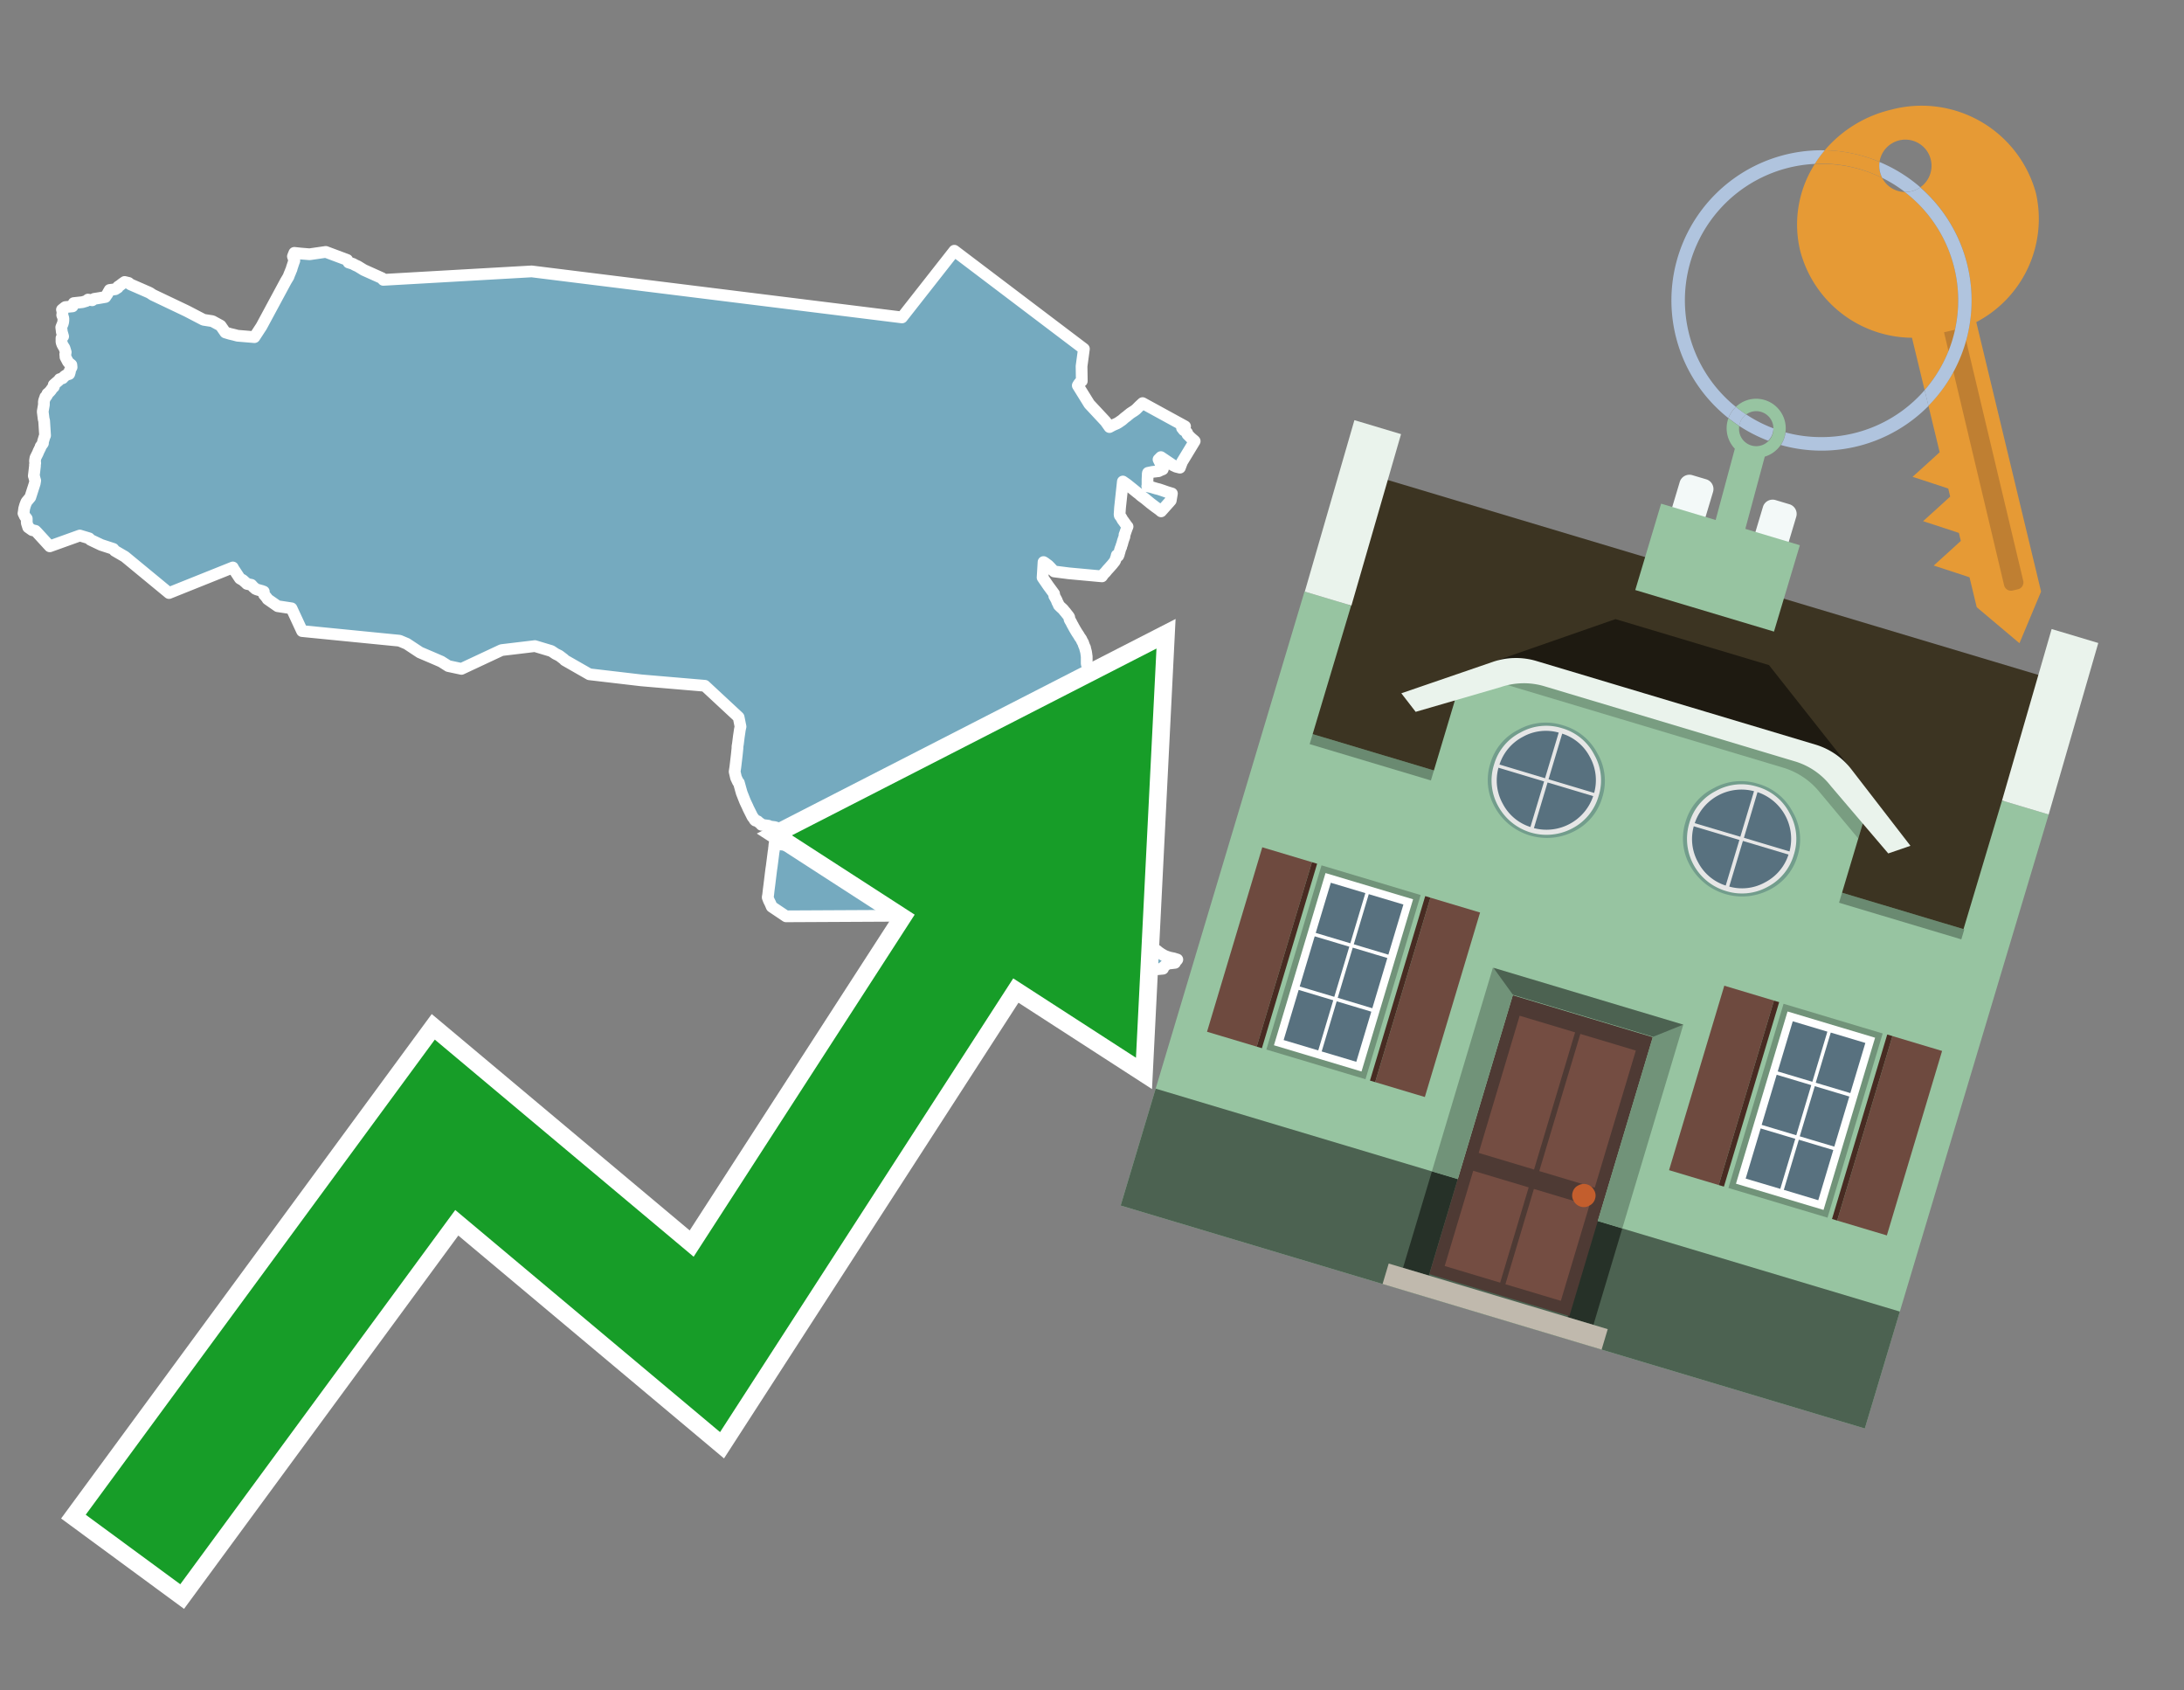 <svg id="Text" xmlns="http://www.w3.org/2000/svg" width="93.05" height="72" viewBox="0 0 93.05 72"><rect x="0" y="0" width="93.05" height="72" fill="#808080" stroke="none"/><polygon points="3.05,15.64 3.04,15.54 2.93,15.45 2.9,15.42 2.79,15.21 2.79,15.18 2.78,15.09 2.79,15.06 2.8,15 2.79,14.97 2.77,14.9 2.74,14.81 2.71,14.77 2.67,14.7 2.65,14.66 2.62,14.57 2.62,14.51 2.62,14.4 2.69,14.33 2.65,14.19 2.63,14.13 2.63,14.09 2.62,14.02 2.61,13.94 2.65,13.84 2.67,13.8 2.68,13.76 2.69,13.73 2.7,13.65 2.7,13.59 2.7,13.56 2.68,13.49 2.66,13.45 2.65,13.42 2.66,13.36 2.66,13.32 2.66,13.28 2.65,13.22 2.64,13.19 2.69,13.15 2.74,13.11 2.78,13.08 3.09,13.05 3.11,13 3.12,12.96 3.14,12.91 3.51,12.87 3.68,12.82 3.75,12.76 3.93,12.79 4.01,12.73 4.2,12.7 4.49,12.65 4.52,12.6 4.57,12.53 4.63,12.42 4.65,12.39 4.67,12.35 4.91,12.32 5.02,12.25 5.03,12.21 5.12,12.15 5.21,12.08 5.31,12.01 5.48,12.05 5.55,12.11 6.33,12.45 6.39,12.48 6.51,12.56 7.96,13.25 8.67,13.62 9.05,13.68 9.4,13.87 9.6,14.16 9.8,14.22 9.97,14.26 10.12,14.3 10.84,14.36 11.14,13.9 12.18,11.97 12.27,11.82 12.29,11.79 12.3,11.76 12.31,11.73 12.33,11.68 12.35,11.63 12.37,11.59 12.39,11.53 12.42,11.47 12.43,11.42 12.44,11.39 12.5,11.21 12.54,11.1 12.52,11.04 12.51,11.01 12.5,10.98 12.48,10.92 12.5,10.87 12.54,10.77 12.82,10.8 13.19,10.83 13.88,10.73 14.79,11.07 14.84,11.15 14.85,11.18 15.04,11.24 15.09,11.27 15.17,11.31 15.24,11.34 15.5,11.5 16.28,11.85 16.31,11.88 16.33,11.92 22.65,11.56 38.43,13.52 40.66,10.68 46.18,14.86 46.08,15.6 46.09,16.23 46.02,16.28 45.97,16.34 45.92,16.42 46.41,17.21 47.1,17.95 47.27,18.19 47.38,18.13 47.44,18.1 47.51,18.07 47.58,18.04 47.65,18 47.81,17.89 47.9,17.81 47.95,17.77 48.02,17.72 48.05,17.69 48.09,17.66 48.15,17.61 48.21,17.57 48.32,17.5 48.4,17.44 48.44,17.4 48.49,17.35 48.55,17.29 48.68,17.17 50.49,18.16 50.36,18.23 50.41,18.29 50.43,18.32 50.52,18.38 50.56,18.41 50.58,18.44 50.59,18.5 50.74,18.65 50.81,18.71 50.87,18.76 50.9,18.79 50.36,19.68 50.27,19.92 50.11,19.88 49.98,19.82 49.46,19.47 49.36,19.57 49.55,19.96 49.54,19.99 49.44,20.03 49.36,20.07 49.1,20.1 48.91,20.14 48.9,20.17 48.9,20.22 48.89,20.42 48.89,20.55 48.89,20.67 48.88,20.71 49.06,20.75 49.26,20.81 49.38,20.84 49.53,20.89 49.73,20.96 49.93,21.02 49.88,21.32 49.47,21.78 49.4,21.72 49.36,21.69 49.22,21.59 49.01,21.43 48.78,21.24 48.63,21.13 48.57,21.08 48.54,21.05 48.46,20.99 48.2,20.78 48,20.62 47.84,20.51 47.72,21.62 47.7,21.92 47.71,21.96 47.77,22.04 47.83,22.15 47.87,22.2 47.94,22.3 47.97,22.34 48.01,22.4 48.04,22.43 48.01,22.5 48,22.53 47.96,22.64 47.94,22.7 47.93,22.73 47.91,22.78 47.91,22.84 47.9,22.88 47.87,22.96 47.84,23.05 47.83,23.09 47.82,23.12 47.81,23.17 47.78,23.24 47.77,23.3 47.75,23.33 47.72,23.42 47.7,23.5 47.69,23.53 47.68,23.56 47.67,23.61 47.64,23.68 47.58,23.65 47.56,23.74 47.54,23.79 47.53,23.82 47.52,23.85 47.5,23.9 47.42,24 47.38,24.05 47.22,24.23 47.19,24.26 47.1,24.37 47.02,24.45 46.99,24.49 46.97,24.52 46.95,24.55 45.54,24.42 44.91,24.34 44.87,24.3 44.72,24.14 44.69,24.11 44.66,24.08 44.51,23.97 44.46,23.94 44.42,24.6 44.66,24.95 44.91,25.29 44.92,25.39 44.94,25.42 45.01,25.55 45.03,25.59 45.04,25.63 45.06,25.67 45.08,25.7 45.1,25.75 45.11,25.78 45.18,25.85 45.29,25.95 45.33,26 45.37,26.05 45.4,26.08 45.42,26.11 45.46,26.16 45.5,26.21 45.53,26.25 45.55,26.28 45.56,26.31 45.56,26.35 45.57,26.38 45.58,26.41 45.6,26.44 45.63,26.49 45.65,26.53 45.69,26.61 45.71,26.64 45.74,26.7 45.78,26.77 45.82,26.84 45.88,26.94 45.92,27 45.96,27.06 46,27.13 46.05,27.2 46.07,27.23 46.11,27.32 46.14,27.36 46.17,27.45 46.18,27.48 46.21,27.55 46.23,27.59 46.23,27.62 46.24,27.65 46.27,27.76 46.28,27.82 46.3,27.97 46.3,28.06 46.3,28.15 46.3,28.23 46.3,28.27 46.31,28.31 46.32,28.34 46.34,28.4 46.36,28.43 46.38,28.46 46.42,28.52 46.46,28.57 46.49,28.61 46.52,28.64 46.56,28.68 46.64,28.75 46.7,28.8 46.75,28.84 46.81,28.88 46.85,28.91 46.95,28.95 47.15,29.02 47.21,29.05 47.25,29.08 47.32,29.12 47.41,29.18 47.5,29.24 47.56,29.27 47.62,29.3 47.67,29.33 47.71,29.36 47.73,29.39 47.74,29.42 47.75,29.45 47.75,29.49 47.74,29.58 47.73,29.67 47.72,29.7 47.71,29.74 47.69,29.79 47.67,29.84 47.65,29.87 47.63,29.91 47.6,29.96 47.59,29.99 47.57,30.04 47.54,30.09 47.5,30.14 47.45,30.21 47.41,30.26 47.4,30.29 47.39,30.32 47.39,30.36 47.4,30.39 47.42,30.42 47.46,30.45 47.65,30.48 47.79,30.58 47.83,30.61 47.87,30.66 47.91,30.71 47.94,30.75 47.97,30.78 47.99,30.81 48.05,30.86 48.09,30.89 48.24,30.92 48.29,31.2 48.01,32.03 48.06,32.43 48.16,32.95 48.11,33.02 48.01,32.98 47.86,32.9 47.75,32.84 47.69,32.81 47.65,32.78 47.55,32.73 47.4,33.1 47.29,33.45 46.72,33.58 45.93,34.05 45.68,34.52 45.82,34.82 46.01,35.26 46.29,35.6 47.1,35.97 47.8,36.18 48.2,36.46 48.17,36.62 48.28,36.81 48.43,36.76 48.42,37.11 48.44,37.47 48.23,37.75 48.12,37.62 48.09,37.59 48.02,37.56 47.83,38.66 47.69,38.71 47.66,38.75 47.63,38.78 47.61,38.81 47.59,38.84 47.57,38.87 47.56,38.9 47.55,38.93 47.54,38.97 47.53,39.08 47.53,39.13 47.54,39.17 47.57,39.23 47.63,39.35 47.66,39.39 47.69,39.42 47.73,39.45 47.83,39.49 47.94,39.57 48,39.62 48.02,39.65 48.04,39.68 48.07,39.71 48.12,39.75 48.25,39.8 48.31,39.83 48.35,39.87 48.41,39.91 48.47,39.96 48.57,40.03 48.64,40.07 48.72,40.14 48.78,40.18 48.86,40.24 48.91,40.28 49.06,40.35 49.19,40.43 49.24,40.46 49.29,40.49 49.36,40.55 49.42,40.59 49.46,40.62 49.53,40.66 49.58,40.69 49.64,40.72 49.75,40.76 49.85,40.79 50,40.82 50.16,40.87 50.13,40.91 50.08,40.95 50.07,40.98 50.06,41.01 49.73,41.05 49.7,41.08 49.58,41.18 49.56,41.22 49.55,41.26 49.23,41.29 49.17,41.32 49.1,41.15 49.09,41.12 44.62,40.52 44.04,40.4 43.78,40.32 43.48,40.11 43.17,39.99 43.05,39.54 40.65,39.31 39.38,39 33.49,39.03 32.88,38.62 32.85,38.55 32.82,38.48 32.76,38.36 32.71,38.23 32.71,38.2 32.72,38.16 32.73,38.09 32.75,37.91 32.78,37.68 32.83,37.27 32.86,37.03 32.88,36.9 32.94,36.43 32.96,36.27 32.97,36.23 32.98,36.12 32.99,36.06 32.99,36.03 33,35.94 33.57,36 34.49,36.15 34.15,35.84 33.92,35.66 33.88,35.5 33.76,35.46 33.66,35.42 33.56,35.39 33.43,35.36 33.28,35.32 33.01,35.23 32.78,35.2 32.74,35.17 32.44,35.13 32.42,35.09 32.36,35.05 32.31,35.01 32.28,34.98 32.18,34.95 32.15,34.92 32.14,34.89 32.06,34.79 31.88,34.43 31.85,34.36 31.76,34.17 31.73,34.1 31.6,33.77 31.48,33.34 31.44,33.3 31.43,33.27 31.41,33.24 31.4,33.21 31.36,33.13 31.3,32.87 31.33,32.67 31.39,32.16 31.42,31.87 31.42,31.84 31.42,31.8 31.44,31.68 31.48,31.36 31.5,31.23 31.52,31.09 31.54,30.99 31.55,30.95 31.47,30.55 31.44,30.52 30.03,29.21 27.33,28.98 25.11,28.72 24.06,28.12 24.04,28.09 23.83,27.93 23.73,27.88 23.67,27.85 23.49,27.73 22.79,27.52 21.37,27.69 19.66,28.49 19.1,28.37 18.8,28.18 18.43,28.02 17.89,27.79 17.33,27.42 17.02,27.29 12.87,26.88 12.42,25.91 11.83,25.82 11.4,25.52 11.37,25.47 11.28,25.36 11.25,25.33 11.24,25.23 11.24,25.2 11.16,25.17 11.05,25.14 10.95,25.11 10.88,25.08 10.85,25.05 10.8,25.01 10.71,24.91 10.52,24.87 10.49,24.84 10.46,24.81 10.4,24.76 10.37,24.73 10.33,24.7 10.27,24.67 10.22,24.64 9.93,24.2 9.92,24.17 7.2,25.26 5.32,23.71 4.89,23.46 4.83,23.38 4.31,23.21 3.91,23.02 3.85,22.99 3.8,22.93 3.4,22.81 2.12,23.27 1.57,22.67 1.51,22.61 1.37,22.58 1.2,22.46 1.14,22.27 1.14,22.12 1.14,22.09 1.06,21.99 1,21.86 1.01,21.82 1.03,21.66 1.07,21.52 1.12,21.39 1.14,21.36 1.29,21.18 1.48,20.59 1.5,20.47 1.47,20.37 1.46,20.32 1.44,20.27 1.49,19.85 1.49,19.78 1.5,19.75 1.5,19.72 1.49,19.63 1.51,19.5 1.61,19.3 1.65,19.2 1.67,19.17 1.68,19.14 1.72,19.07 1.73,19.02 1.81,18.91 1.83,18.88 1.83,18.82 1.89,18.62 1.92,18.55 1.88,17.92 1.86,17.85 1.82,17.53 1.87,17.24 1.87,17.14 1.87,17.11 1.88,17.06 1.89,17.03 1.91,16.97 1.93,16.94 1.93,16.91 1.97,16.88 2,16.84 2.01,16.81 2.02,16.77 2.06,16.74 2.12,16.68 2.18,16.61 2.2,16.57 2.23,16.54 2.25,16.51 2.29,16.48 2.3,16.45 2.29,16.39 2.38,16.31 2.51,16.2 2.54,16.15 2.67,16.11 2.74,16.03 2.8,15.99 2.85,15.96 2.95,15.93 2.96,15.9 2.98,15.83 2.97,15.79 " fill="#75aabf" stroke="#fff" stroke-linejoin="round" stroke-width="0.5"/><polygon points="49.272 27.624 33.741 35.58 38.97 38.959 29.553 53.529 18.525 44.281 3.652 64.518 7.681 67.479 19.396 51.538 30.678 60.999 43.169 41.673 48.398 45.053 49.272 27.624" fill="none" stroke="#fff" stroke-miterlimit="10" stroke-width="1.5"/><polygon points="49.272 27.624 33.741 35.58 38.97 38.959 29.553 53.529 18.525 44.281 3.652 64.518 7.681 67.479 19.396 51.538 30.678 60.999 43.169 41.673 48.398 45.053 49.272 27.624" fill="#179d28"/><path d="M80.19,7.577a1.16,1.16,0,0,1-.094-.251,1.114,1.114,0,0,1-.018-.429A6.367,6.367,0,0,0,77.743,6.4a5.269,5.269,0,0,0-.423.577c.1,0,.192-.007.288-.007A5.794,5.794,0,0,1,80.19,7.577Z" fill="#e69a35"/><path d="M77.608,6.4A6.394,6.394,0,0,0,73.64,17.81a1.26,1.26,0,0,1,.317-.48A5.821,5.821,0,0,1,77.32,6.981a5.269,5.269,0,0,1,.423-.577Z" fill="#b0c4de"/><path d="M84.2,13.72a4.962,4.962,0,0,0,2.545-5.48,5.047,5.047,0,0,0-6.179-3.566A5.322,5.322,0,0,0,77.743,6.4a6.367,6.367,0,0,1,2.335.493,1.114,1.114,0,1,1,1.736,1.084,6.392,6.392,0,0,1,.347,9.3l.479,1.985-.438.4-.716.648.92.3.6.2.082.341-.438.4-.716.648.92.3.605.2.082.341-.438.4-.716.649.92.3.605.2.307,1.274,1.821,1.534.921-2.2Z" fill="#e69a35"/><path d="M81.154,8.179a1.115,1.115,0,0,1-.964-.6,5.794,5.794,0,0,0-2.582-.6c-.1,0-.192,0-.288.007a4.783,4.783,0,0,0-.625,3.685,4.962,4.962,0,0,0,4.765,3.715L82,16.617a5.82,5.82,0,0,0-.846-8.438Z" fill="#e69a35"/><path d="M74.1,18.142a6.386,6.386,0,0,0,1.232.63.73.73,0,0,0,.224-.527h0a5.783,5.783,0,0,1-1.159-.593A.733.733,0,0,0,74.1,18.142Z" fill="#b0c4de"/><path d="M74.4,17.652q-.228-.152-.44-.322a1.26,1.26,0,0,0-.317.48c.148.117.3.228.46.332A.733.733,0,0,1,74.4,17.652Z" fill="#b0c4de"/><path d="M74.824,16.984a1.257,1.257,0,0,0-.867.346c.141.114.288.222.44.322a.731.731,0,0,1,1.159.593h0a.732.732,0,1,1-1.463,0,.7.7,0,0,1,.007-.1c-.158-.1-.312-.215-.46-.332a1.258,1.258,0,0,0,.273,1.3l-.979,3.635,1.275.341.98-3.639a1.266,1.266,0,0,0,.681-.5,1.249,1.249,0,0,0,.2-.538,1.328,1.328,0,0,0,.012-.168A1.262,1.262,0,0,0,74.824,16.984Z" fill="#97c4a1"/><path d="M85.974,25.1l-.226.053a.3.3,0,0,1-.362-.223l-2.56-10.777.81-.193L86.2,24.736A.3.3,0,0,1,85.974,25.1Z" fill="#bf7f32"/><path d="M80.1,7.326a1.16,1.16,0,0,0,.094.251,5.833,5.833,0,0,1,.964.6,1.137,1.137,0,0,0,.287-.031,1.108,1.108,0,0,0,.373-.167A6.371,6.371,0,0,0,80.078,6.9,1.114,1.114,0,0,0,80.1,7.326Z" fill="#b0c4de"/><path d="M77.608,18.618a5.836,5.836,0,0,1-1.534-.2,1.24,1.24,0,0,1-.2.537,6.4,6.4,0,0,0,6.291-1.666L82,16.617A5.807,5.807,0,0,1,77.608,18.618Z" fill="#b0c4de"/><path d="M81.814,7.981a1.108,1.108,0,0,1-.373.167,1.137,1.137,0,0,1-.287.031A5.82,5.82,0,0,1,82,16.617l.161.667a6.392,6.392,0,0,0-.347-9.3Z" fill="#b0c4de"/><polygon points="83.79 39.753 55.78 31.364 58.988 20.404 86.964 28.783 83.79 39.753 83.79 39.753" fill="#3c3422" fill-rule="evenodd"/><polygon points="81.705 53.32 87.284 34.692 85.297 34.097 83.656 39.575 55.926 31.269 57.567 25.791 55.579 25.196 47.746 51.348 79.451 60.844 81.705 53.32" fill="#97c4a1" fill-rule="evenodd"/><rect x="69.522" y="21.148" width="0.444" height="28.983" transform="translate(15.592 92.226) rotate(-73.326)" opacity="0.3"/><polygon points="87.284 34.692 85.297 34.097 87.411 26.793 89.398 27.388 87.284 34.692 87.284 34.692" fill="#eaf3ec" fill-rule="evenodd"/><polygon points="57.578 25.794 55.591 25.199 57.705 17.896 59.692 18.491 57.578 25.794 57.578 25.794" fill="#eaf3ec" fill-rule="evenodd"/><polygon points="79.451 60.844 80.943 55.865 49.238 46.369 47.747 51.348 79.451 60.844 79.451 60.844" fill="#4c6251" fill-rule="evenodd"/><path d="M71.566,20.528l-.522,1.743,1.418.425.523-1.744a.432.432,0,0,0-.289-.536l-.593-.177A.431.431,0,0,0,71.566,20.528Z" fill="#f3f9f8" fill-rule="evenodd"/><path d="M75.111,21.589l-.522,1.743,1.418.425.522-1.743a.43.43,0,0,0-.289-.536l-.593-.178A.43.43,0,0,0,75.111,21.589Z" fill="#f3f9f8" fill-rule="evenodd"/><polygon points="75.368 28.329 68.829 26.37 63.807 28.121 78.733 32.591 75.368 28.329" fill="#1e1a11"/><polygon points="78.248 32.422 64.442 28.287 62.236 28.998 60.064 36.247 77.453 41.455 79.651 34.116 78.248 32.422" fill="#97c4a1"/><path d="M77.74,32.516S65.088,28.725,65,28.7l-.938.43,11.892,3.562a3.175,3.175,0,0,1,1.532,1l1.685,2.02.327-1.09Z" fill-rule="evenodd" opacity="0.2"/><path d="M77.35,31.716,65.458,28.154a3.041,3.041,0,0,0-1.854.037l-3.9,1.339.611.79,3.626-1.054a3.045,3.045,0,0,1,1.855-.037l10.673,3.2A3.028,3.028,0,0,1,78,33.477l2.45,2.874.945-.325-2.518-3.26A3.036,3.036,0,0,0,77.35,31.716Z" fill="#eaf3ec"/><polygon points="76.683 23.223 70.773 21.453 69.671 25.132 75.581 26.902 76.683 23.223 76.683 23.223" fill="#97c4a1" fill-rule="evenodd"/><g id="Symbol_9_0_Layer2_0_MEMBER_8_MEMBER_21_MEMBER_0_FILL" data-name="Symbol 9 0 Layer2 0 MEMBER 8 MEMBER 21 MEMBER 0 FILL"><path d="M66.584,30.892a2.39,2.39,0,0,0-1.891.189,2.317,2.317,0,0,0-1.2,1.448A2.345,2.345,0,0,0,63.7,34.4a2.528,2.528,0,0,0,3.367,1.008,2.339,2.339,0,0,0,1.2-1.447,2.313,2.313,0,0,0-.208-1.87A2.394,2.394,0,0,0,66.584,30.892Z" fill="#729d8c"/></g><g id="Symbol_9_0_Layer2_0_MEMBER_8_MEMBER_21_MEMBER_1_FILL" data-name="Symbol 9 0 Layer2 0 MEMBER 8 MEMBER 21 MEMBER 1 FILL"><path d="M66.547,31.016a2.241,2.241,0,0,0-1.769.185,2.213,2.213,0,0,0-1.127,1.376,2.239,2.239,0,0,0,.185,1.768,2.341,2.341,0,0,0,3.145.942,2.234,2.234,0,0,0,1.126-1.376,2.207,2.207,0,0,0-.185-1.768A2.237,2.237,0,0,0,66.547,31.016Z" fill="#e6e6e6"/></g><g id="Symbol_9_0_Layer2_0_MEMBER_8_MEMBER_21_MEMBER_2_MEMBER_0_FILL" data-name="Symbol 9 0 Layer2 0 MEMBER 8 MEMBER 21 MEMBER 2 MEMBER 0 FILL"><path d="M65.787,33.284,63.843,32.7a2.036,2.036,0,0,0,.186,1.539,2.015,2.015,0,0,0,1.175.986Z" fill="#58717f"/></g><g id="Symbol_9_0_Layer2_0_MEMBER_8_MEMBER_21_MEMBER_2_MEMBER_1_FILL" data-name="Symbol 9 0 Layer2 0 MEMBER 8 MEMBER 21 MEMBER 2 MEMBER 1 FILL"><path d="M65.827,33.148l.582-1.944a2.01,2.01,0,0,0-1.523.178,2.037,2.037,0,0,0-1,1.183Z" fill="#58717f"/></g><g id="Symbol_9_0_Layer2_0_MEMBER_8_MEMBER_21_MEMBER_2_MEMBER_2_FILL" data-name="Symbol 9 0 Layer2 0 MEMBER 8 MEMBER 21 MEMBER 2 MEMBER 2 FILL"><path d="M67.878,33.91l-1.943-.582-.582,1.944a2.1,2.1,0,0,0,2.525-1.362Z" fill="#58717f"/></g><g id="Symbol_9_0_Layer2_0_MEMBER_8_MEMBER_21_MEMBER_2_MEMBER_3_FILL" data-name="Symbol 9 0 Layer2 0 MEMBER 8 MEMBER 21 MEMBER 2 MEMBER 3 FILL"><path d="M66.558,31.249l-.582,1.943,1.943.582a2.031,2.031,0,0,0-.186-1.539A2.009,2.009,0,0,0,66.558,31.249Z" fill="#58717f"/></g><g id="Symbol_9_0_Layer2_0_MEMBER_8_MEMBER_21_MEMBER_0_FILL-2" data-name="Symbol 9 0 Layer2 0 MEMBER 8 MEMBER 21 MEMBER 0 FILL"><path d="M74.9,33.384a2.4,2.4,0,0,0-1.891.189,2.316,2.316,0,0,0-1.2,1.448,2.341,2.341,0,0,0,.209,1.87A2.527,2.527,0,0,0,75.387,37.9a2.345,2.345,0,0,0,1.2-1.447,2.314,2.314,0,0,0-.209-1.87A2.389,2.389,0,0,0,74.9,33.384Z" fill="#729d8c"/></g><g id="Symbol_9_0_Layer2_0_MEMBER_8_MEMBER_21_MEMBER_1_FILL-2" data-name="Symbol 9 0 Layer2 0 MEMBER 8 MEMBER 21 MEMBER 1 FILL"><path d="M74.867,33.508a2.239,2.239,0,0,0-1.768.185,2.21,2.21,0,0,0-1.127,1.376,2.316,2.316,0,0,0,1.564,2.883,2.261,2.261,0,0,0,1.765-.173A2.237,2.237,0,0,0,76.428,36.4a2.209,2.209,0,0,0-.185-1.769A2.239,2.239,0,0,0,74.867,33.508Z" fill="#e6e6e6"/></g><g id="Symbol_9_0_Layer2_0_MEMBER_8_MEMBER_21_MEMBER_2_MEMBER_0_FILL-2" data-name="Symbol 9 0 Layer2 0 MEMBER 8 MEMBER 21 MEMBER 2 MEMBER 0 FILL"><path d="M74.107,35.776l-1.943-.582a2.031,2.031,0,0,0,.186,1.539,2.009,2.009,0,0,0,1.175.986Z" fill="#58717f"/></g><g id="Symbol_9_0_Layer2_0_MEMBER_8_MEMBER_21_MEMBER_2_MEMBER_1_FILL-2" data-name="Symbol 9 0 Layer2 0 MEMBER 8 MEMBER 21 MEMBER 2 MEMBER 1 FILL"><path d="M74.148,35.64,74.73,33.7a2.1,2.1,0,0,0-2.525,1.362Z" fill="#58717f"/></g><g id="Symbol_9_0_Layer2_0_MEMBER_8_MEMBER_21_MEMBER_2_MEMBER_2_FILL-2" data-name="Symbol 9 0 Layer2 0 MEMBER 8 MEMBER 21 MEMBER 2 MEMBER 2 FILL"><path d="M76.2,36.4l-1.943-.582-.582,1.944a2.015,2.015,0,0,0,1.523-.178A2.036,2.036,0,0,0,76.2,36.4Z" fill="#58717f"/></g><g id="Symbol_9_0_Layer2_0_MEMBER_8_MEMBER_21_MEMBER_2_MEMBER_3_FILL-2" data-name="Symbol 9 0 Layer2 0 MEMBER 8 MEMBER 21 MEMBER 2 MEMBER 3 FILL"><path d="M74.879,33.741,74.3,35.684l1.943.582a2.1,2.1,0,0,0-1.361-2.525Z" fill="#58717f"/></g><polygon points="51.426 43.946 53.542 44.58 55.896 36.723 53.78 36.089 51.426 43.946 51.426 43.946" fill="#6e4a3f" fill-rule="evenodd"/><polygon points="53.542 44.58 53.764 44.647 56.117 36.789 55.896 36.723 53.542 44.58 53.542 44.58" fill="#482b22" fill-rule="evenodd"/><polygon points="60.706 46.726 58.59 46.092 60.943 38.235 63.059 38.868 60.706 46.726 60.706 46.726" fill="#6e4a3f" fill-rule="evenodd"/><polygon points="58.59 46.092 58.368 46.026 60.722 38.168 60.943 38.235 58.59 46.092 58.59 46.092" fill="#482b22" fill-rule="evenodd"/><rect x="53.146" y="39.209" width="8.19" height="4.408" transform="translate(1.145 84.365) rotate(-73.326)" fill="#719379"/><polygon points="60.205 38.304 56.474 37.187 54.277 44.522 58.008 45.639 60.205 38.304 60.205 38.304" fill="#fff" fill-rule="evenodd"/><path d="M59.792,38.527l-.64,2.136-1.474-.442.639-2.135,1.475.441Zm-1.621-.485-.64,2.136-1.474-.442L56.7,37.6l1.474.442Zm-2.158,1.84,1.475.441-.64,2.136-1.474-.441.639-2.136Zm-.683,2.282,1.474.441-.639,2.136L54.69,44.3l.64-2.135Zm.981,2.621.639-2.136,1.475.442-.64,2.135-1.474-.441Zm2.158-1.84L56.994,42.5l.64-2.136,1.474.442-.639,2.136Z" fill="#58717f" fill-rule="evenodd"/><polygon points="80.39 52.621 78.274 51.988 80.628 44.13 82.743 44.764 80.39 52.621 80.39 52.621" fill="#6e4a3f" fill-rule="evenodd"/><polygon points="78.274 51.988 78.053 51.921 80.406 44.064 80.628 44.13 78.274 51.988 78.274 51.988" fill="#482b22" fill-rule="evenodd"/><polygon points="71.111 49.842 73.227 50.476 75.58 42.619 73.464 41.985 71.111 49.842 71.111 49.842" fill="#6e4a3f" fill-rule="evenodd"/><polygon points="73.227 50.476 73.448 50.542 75.802 42.685 75.58 42.619 73.227 50.476 73.227 50.476" fill="#482b22" fill-rule="evenodd"/><rect x="72.83" y="45.105" width="8.19" height="4.408" transform="translate(9.534 107.426) rotate(-73.326)" fill="#719379"/><polygon points="76.159 43.083 79.889 44.2 77.692 51.535 73.962 50.418 76.159 43.083 76.159 43.083" fill="#fff" fill-rule="evenodd"/><path d="M76.381,43.5l1.475.442-.64,2.135-1.475-.441.64-2.136ZM78,43.981l1.474.442-.64,2.136-1.474-.442L78,43.981Zm.791,2.724-.64,2.135L76.679,48.4l.64-2.136,1.474.442Zm-.684,2.282-.639,2.135L76,50.68l.64-2.135,1.474.442Zm-2.26,1.65L74.375,50.2l.639-2.135,1.475.441-.64,2.136Zm-.791-2.724.64-2.135,1.474.441-.639,2.136-1.475-.442Z" fill="#58717f" fill-rule="evenodd"/><polygon points="67.888 56.431 69.118 52.323 68.019 51.994 66.789 56.102 67.888 56.431 67.888 56.431" fill="#263128" fill-rule="evenodd"/><polygon points="60.877 54.331 62.108 50.223 61.007 49.894 59.776 54.002 60.877 54.331 60.877 54.331" fill="#263128" fill-rule="evenodd"/><g id="Symbol_9_0_Layer2_0_MEMBER_8_MEMBER_12_MEMBER_0_FILL" data-name="Symbol 9 0 Layer2 0 MEMBER 8 MEMBER 12 MEMBER 0 FILL"><path d="M70.418,44.178l-5.965-1.786L60.9,54.27l5.964,1.786Z" fill="#4e3a34"/></g><g id="Symbol_9_0_Layer2_0_MEMBER_8_MEMBER_12_MEMBER_1_MEMBER_0_FILL" data-name="Symbol 9 0 Layer2 0 MEMBER 8 MEMBER 12 MEMBER 1 MEMBER 0 FILL"><path d="M65.358,49.815l1.75-5.843-2.363-.708L63,49.107Z" fill="#744d42"/></g><g id="Symbol_9_0_Layer2_0_MEMBER_8_MEMBER_12_MEMBER_1_MEMBER_1_FILL" data-name="Symbol 9 0 Layer2 0 MEMBER 8 MEMBER 12 MEMBER 1 MEMBER 1 FILL"><path d="M67.331,44.039l-1.75,5.842,2.364.708,1.75-5.842Z" fill="#744d42"/></g><g id="Symbol_9_0_Layer2_0_MEMBER_8_MEMBER_12_MEMBER_2_MEMBER_0_FILL" data-name="Symbol 9 0 Layer2 0 MEMBER 8 MEMBER 12 MEMBER 2 MEMBER 0 FILL"><path d="M63.915,54.633l1.215-4.058-2.363-.707-1.215,4.057Z" fill="#744d42"/></g><g id="Symbol_9_0_Layer2_0_MEMBER_8_MEMBER_12_MEMBER_2_MEMBER_1_FILL" data-name="Symbol 9 0 Layer2 0 MEMBER 8 MEMBER 12 MEMBER 2 MEMBER 1 FILL"><path d="M66.5,55.407l1.215-4.057-2.363-.708L64.138,54.7Z" fill="#744d42"/></g><g id="Symbol_9_0_Layer2_0_MEMBER_8_MEMBER_13_FILL" data-name="Symbol 9 0 Layer2 0 MEMBER 8 MEMBER 13 FILL"><path d="M67.959,51.058a.439.439,0,0,0-.045-.367.487.487,0,0,0-.669-.2.445.445,0,0,0-.239.282.457.457,0,0,0,.041.378.481.481,0,0,0,.293.242.459.459,0,0,0,.377-.042A.453.453,0,0,0,67.959,51.058Z" fill="#c35e2d"/></g><g id="Symbol_9_0_Layer2_0_MEMBER_8_MEMBER_14_FILL" data-name="Symbol 9 0 Layer2 0 MEMBER 8 MEMBER 14 FILL"><path d="M64.557,42.047l-.951-.833-2.6,8.68,1.1.329Z" fill="#719379"/></g><g id="Symbol_9_0_Layer2_0_MEMBER_8_MEMBER_15_FILL" data-name="Symbol 9 0 Layer2 0 MEMBER 8 MEMBER 15 FILL"><path d="M71.718,43.643l-1.2.19L68.072,52.01l1.046.313Z" fill="#719379"/></g><g id="Symbol_9_0_Layer2_0_MEMBER_8_MEMBER_16_FILL" data-name="Symbol 9 0 Layer2 0 MEMBER 8 MEMBER 16 FILL"><path d="M63.627,41.22l.836,1.156,5.961,1.786,1.294-.519Z" fill="#4c6251"/></g><polygon points="58.905 54.69 59.166 53.819 68.498 56.614 68.237 57.485 58.905 54.69 58.905 54.69" fill="#c0b9ad" fill-rule="evenodd"/></svg>